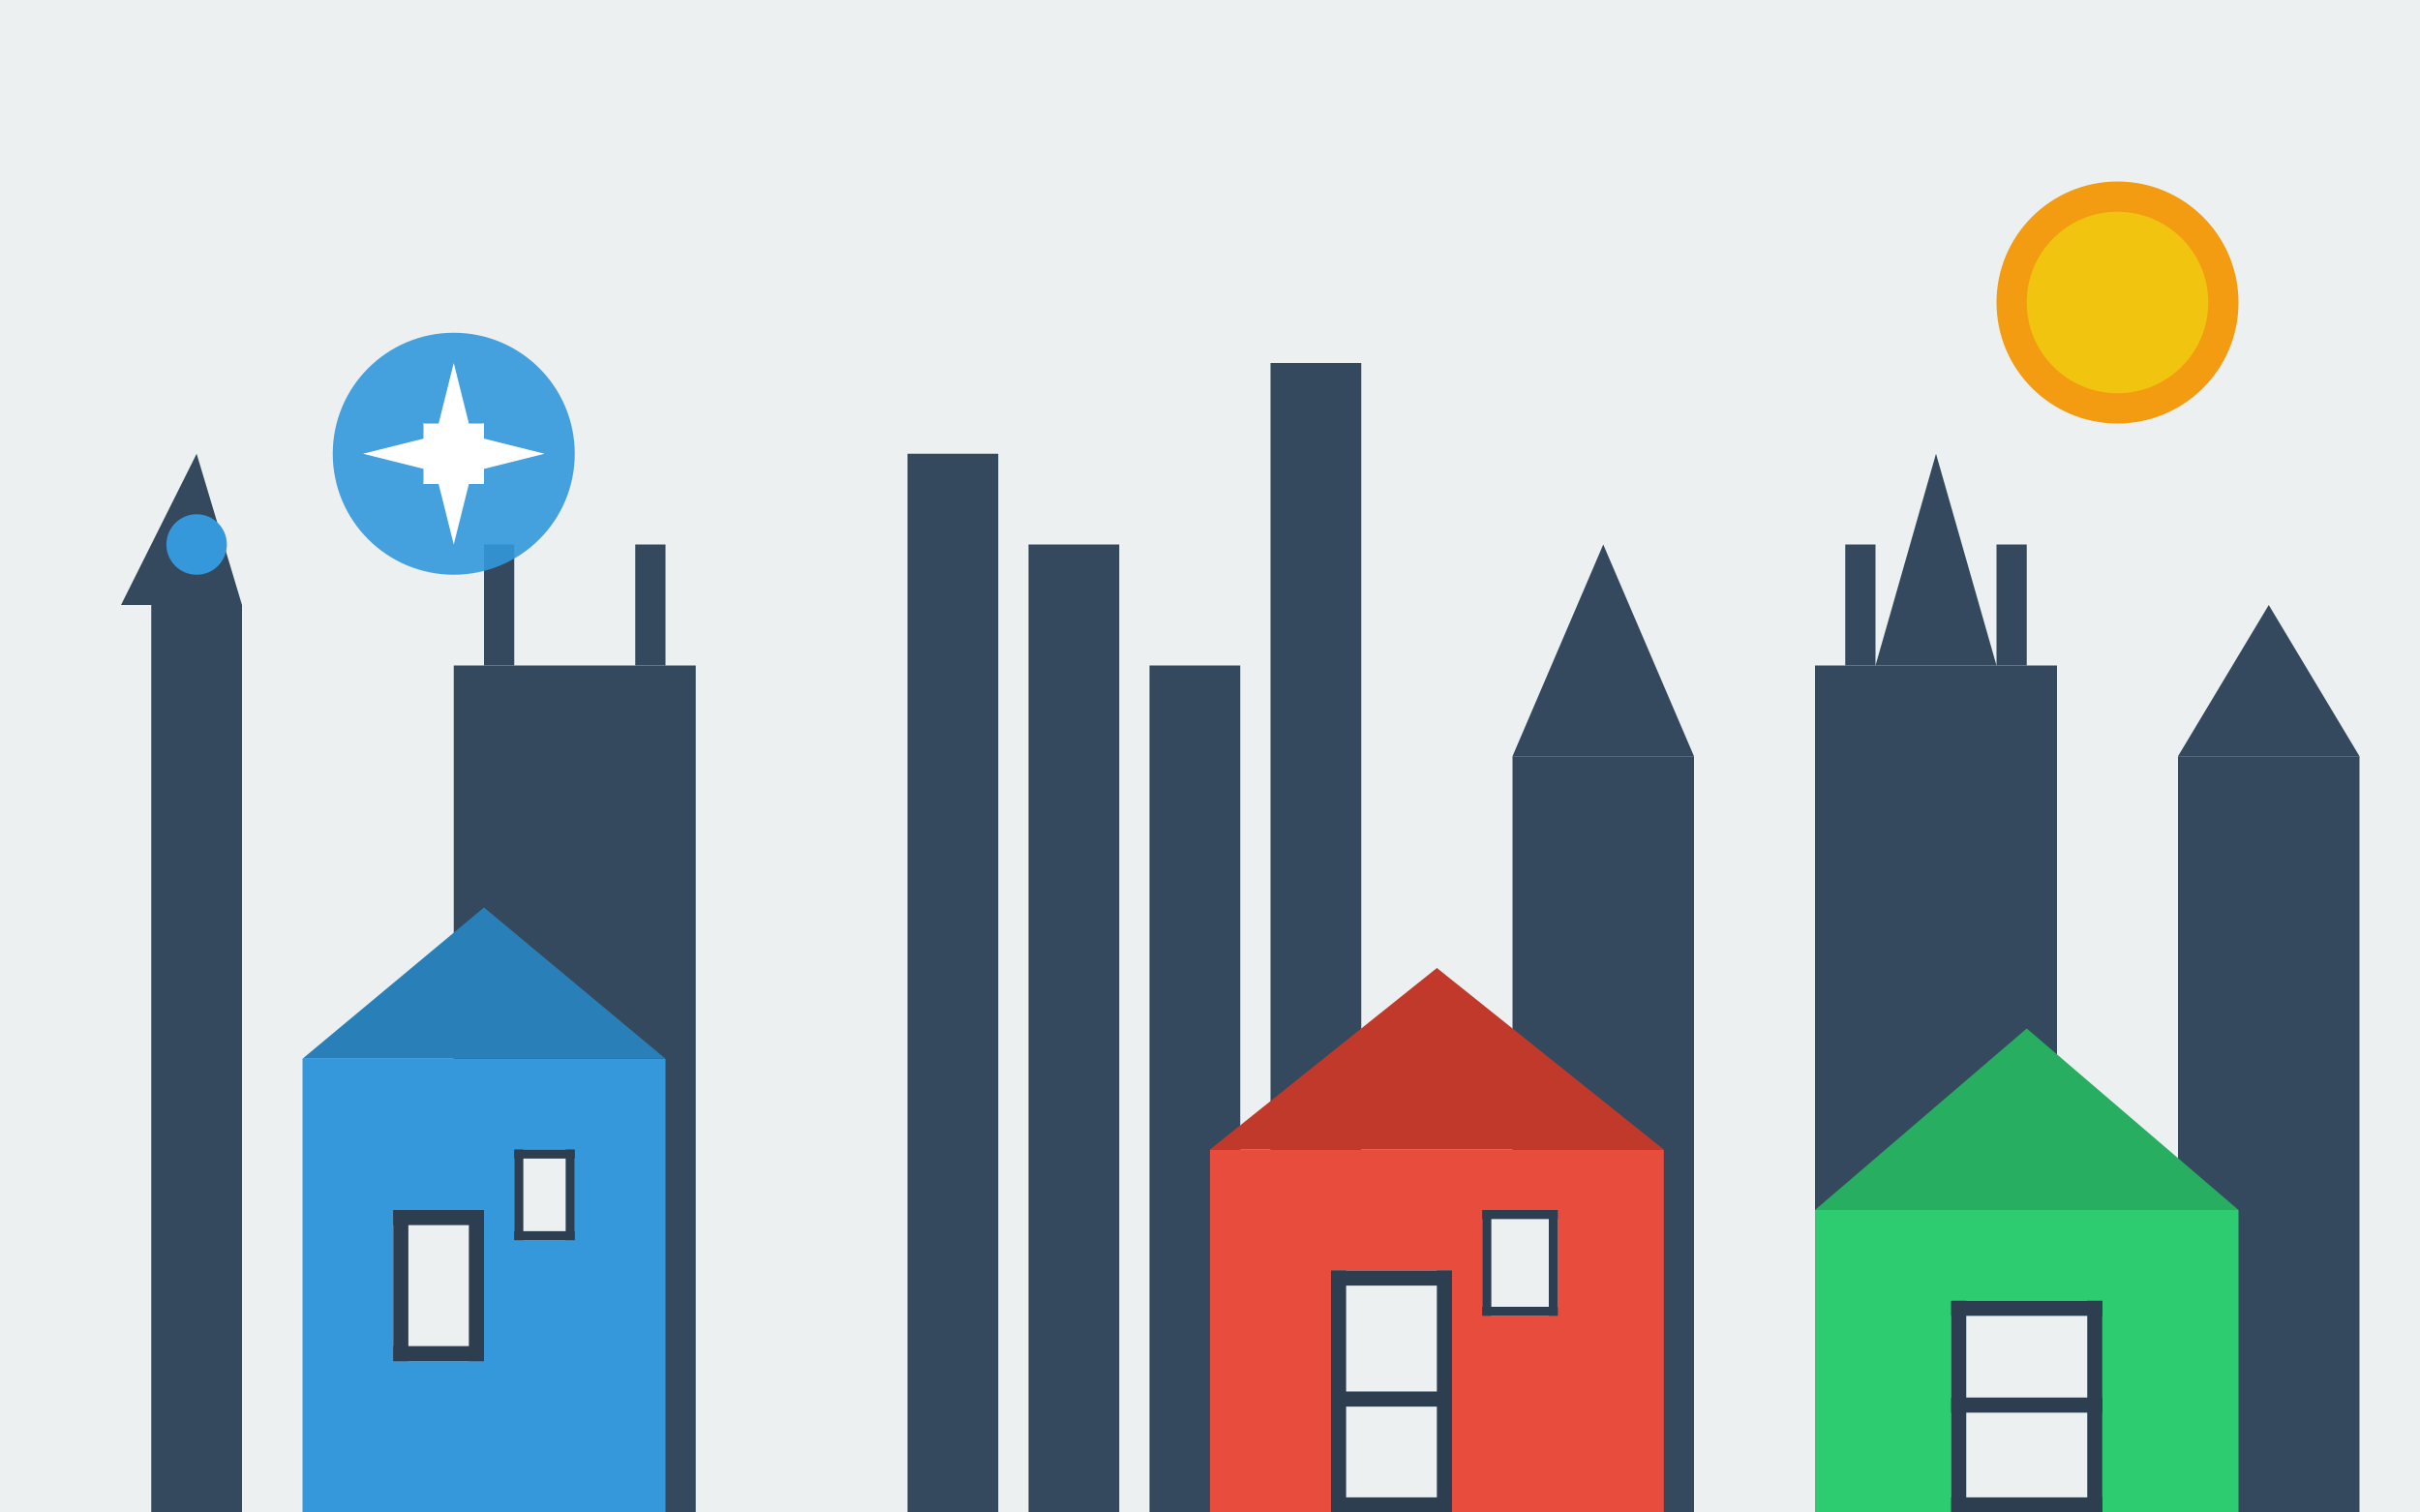 <svg xmlns="http://www.w3.org/2000/svg" viewBox="0 0 800 500" width="800" height="500">
  <!-- Sky Background -->
  <rect width="800" height="500" fill="#ecf0f1"/>
  
  <!-- City Skyline -->
  <g fill="#2c3e50">
    <!-- Berlin TV Tower -->
    <rect x="50" y="200" width="30" height="300" fill="#34495e"/>
    <path d="M65 150L40 200H80L65 150Z" fill="#34495e"/>
    <circle cx="65" cy="180" r="10" fill="#3498db"/>
    
    <!-- Munich Frauenkirche -->
    <rect x="150" y="220" width="80" height="280" fill="#34495e"/>
    <rect x="160" y="180" width="10" height="40" fill="#34495e"/>
    <rect x="210" y="180" width="10" height="40" fill="#34495e"/>
    
    <!-- Frankfurt Skyscrapers -->
    <rect x="300" y="150" width="30" height="350" fill="#34495e"/>
    <rect x="340" y="180" width="30" height="320" fill="#34495e"/>
    <rect x="380" y="220" width="30" height="280" fill="#34495e"/>
    <rect x="420" y="120" width="30" height="380" fill="#34495e"/>
    
    <!-- Hamburg Michel Church -->
    <rect x="500" y="250" width="60" height="250" fill="#34495e"/>
    <path d="M530 180L500 250H560L530 180Z" fill="#34495e"/>
    
    <!-- Cologne Cathedral -->
    <rect x="600" y="220" width="80" height="280" fill="#34495e"/>
    <path d="M640 150L620 220H660L640 150Z" fill="#34495e"/>
    <rect x="610" y="180" width="10" height="40" fill="#34495e"/>
    <rect x="660" y="180" width="10" height="40" fill="#34495e"/>

    <!-- Dresden Frauenkirche -->
    <rect x="720" y="250" width="60" height="250" fill="#34495e"/>
    <path d="M750 200L720 250H780L750 200Z" fill="#34495e"/>
  </g>
  
  <!-- Houses in Foreground -->
  <g>
    <!-- House 1 -->
    <rect x="100" y="350" width="120" height="150" fill="#3498db"/>
    <path d="M100 350L160 300L220 350H100Z" fill="#2980b9"/>
    <rect x="130" y="400" width="30" height="50" fill="#ecf0f1"/>
    <rect x="130" y="400" width="30" height="5" fill="#2c3e50"/>
    <rect x="130" y="445" width="30" height="5" fill="#2c3e50"/>
    <rect x="130" y="400" width="5" height="50" fill="#2c3e50"/>
    <rect x="155" y="400" width="5" height="50" fill="#2c3e50"/>
    <rect x="170" y="380" width="20" height="30" fill="#ecf0f1"/>
    <rect x="170" y="380" width="20" height="3" fill="#2c3e50"/>
    <rect x="170" y="407" width="20" height="3" fill="#2c3e50"/>
    <rect x="170" y="380" width="3" height="30" fill="#2c3e50"/>
    <rect x="187" y="380" width="3" height="30" fill="#2c3e50"/>
    
    <!-- House 2 -->
    <rect x="400" y="380" width="150" height="120" fill="#e74c3c"/>
    <path d="M400 380L475 320L550 380H400Z" fill="#c0392b"/>
    <rect x="440" y="420" width="40" height="80" fill="#ecf0f1"/>
    <rect x="440" y="420" width="40" height="5" fill="#2c3e50"/>
    <rect x="440" y="495" width="40" height="5" fill="#2c3e50"/>
    <rect x="440" y="420" width="5" height="80" fill="#2c3e50"/>
    <rect x="475" y="420" width="5" height="80" fill="#2c3e50"/>
    <rect x="440" y="460" width="40" height="5" fill="#2c3e50"/>
    <rect x="490" y="400" width="25" height="35" fill="#ecf0f1"/>
    <rect x="490" y="400" width="25" height="3" fill="#2c3e50"/>
    <rect x="490" y="432" width="25" height="3" fill="#2c3e50"/>
    <rect x="490" y="400" width="3" height="35" fill="#2c3e50"/>
    <rect x="512" y="400" width="3" height="35" fill="#2c3e50"/>
    
    <!-- House 3 -->
    <rect x="600" y="400" width="140" height="100" fill="#2ecc71"/>
    <path d="M600 400L670 340L740 400H600Z" fill="#27ae60"/>
    <rect x="645" y="430" width="50" height="70" fill="#ecf0f1"/>
    <rect x="645" y="430" width="50" height="5" fill="#2c3e50"/>
    <rect x="645" y="495" width="50" height="5" fill="#2c3e50"/>
    <rect x="645" y="430" width="5" height="70" fill="#2c3e50"/>
    <rect x="690" y="430" width="5" height="70" fill="#2c3e50"/>
    <rect x="645" y="462" width="50" height="5" fill="#2c3e50"/>
  </g>
  
  <!-- Sun -->
  <circle cx="700" cy="100" r="40" fill="#f39c12"/>
  <circle cx="700" cy="100" r="30" fill="#f1c40f"/>
  
  <!-- Compass/Location Marker -->
  <circle cx="150" cy="150" r="40" fill="#3498db" opacity="0.9"/>
  <path d="M150 120L160 160H140L150 120Z" fill="#ffffff"/>
  <path d="M150 180L160 140H140L150 180Z" fill="#ffffff"/>
  <path d="M120 150L160 140V160L120 150Z" fill="#ffffff"/>
  <path d="M180 150L140 140V160L180 150Z" fill="#ffffff"/>
  <circle cx="150" cy="150" r="10" fill="#ffffff"/>
</svg>
